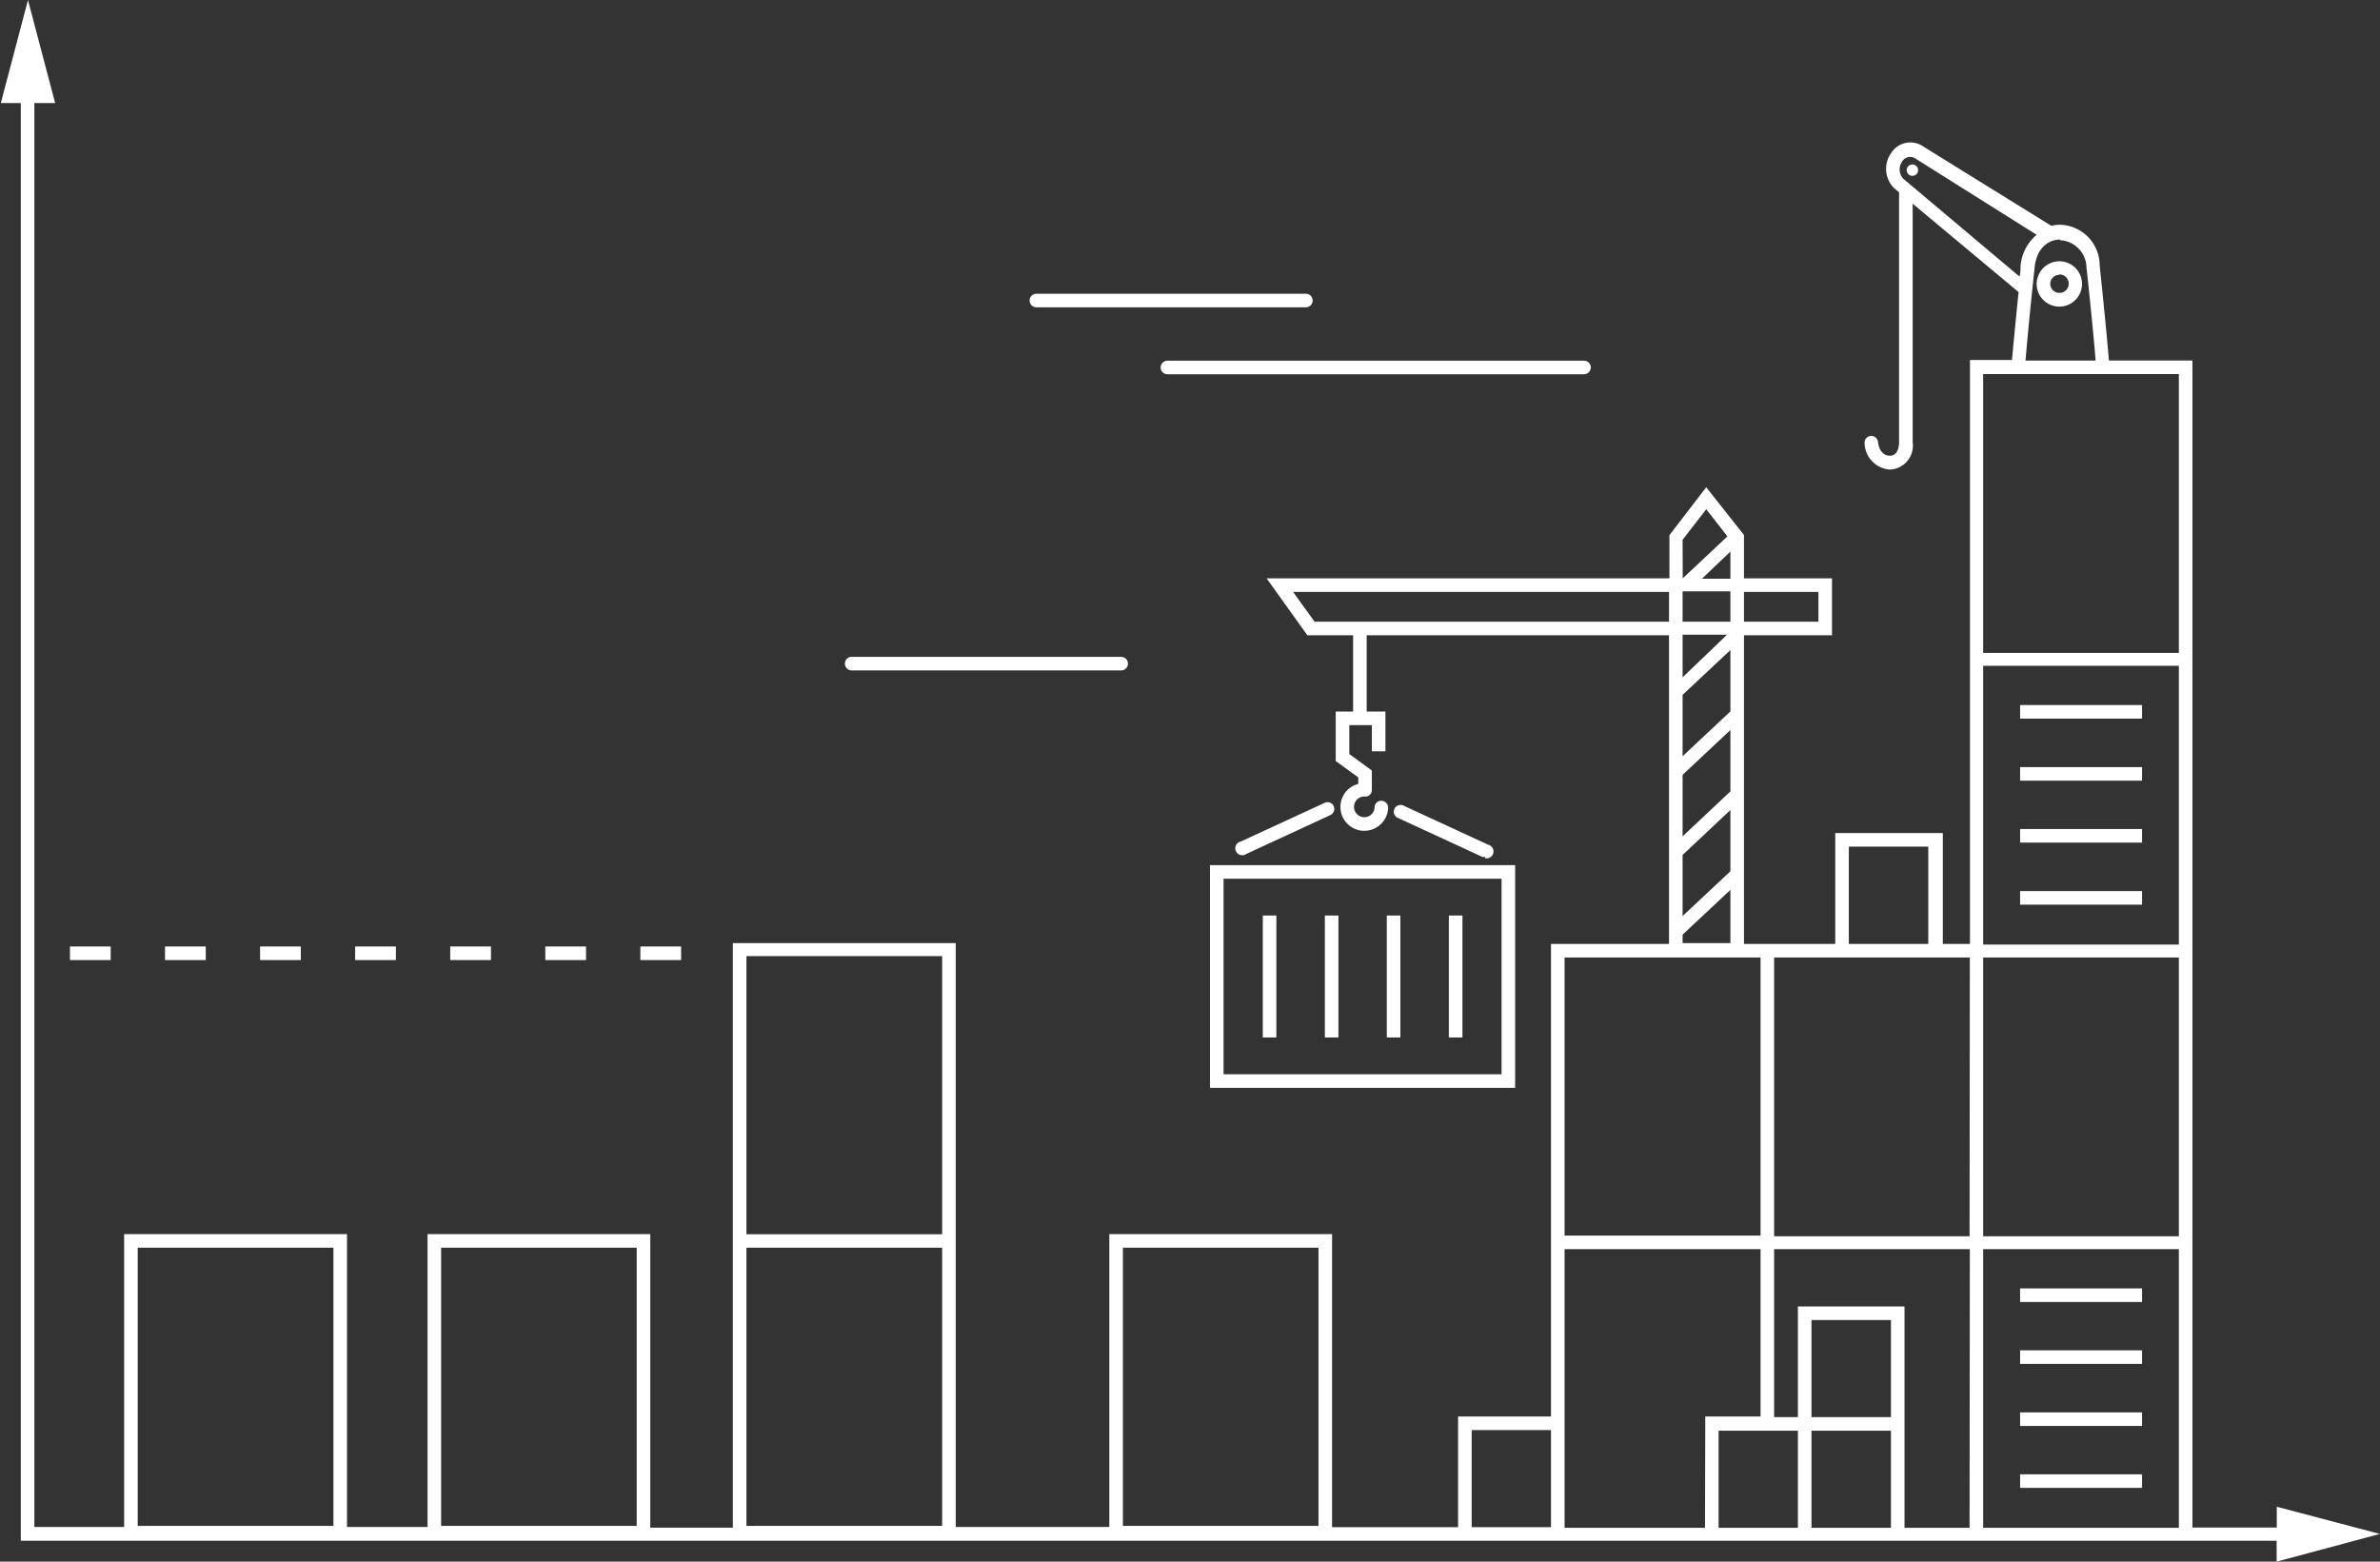 <?xml version="1.0" encoding="UTF-8" standalone="no"?> <svg xmlns:dc="http://purl.org/dc/elements/1.1/" xmlns:cc="http://creativecommons.org/ns#" xmlns:rdf="http://www.w3.org/1999/02/22-rdf-syntax-ns#" xmlns:svg="http://www.w3.org/2000/svg" xmlns="http://www.w3.org/2000/svg" xmlns:sodipodi="http://sodipodi.sourceforge.net/DTD/sodipodi-0.dtd" xmlns:inkscape="http://www.inkscape.org/namespaces/inkscape" id="Ebene_1" data-name="Ebene 1" viewBox="0 0 175.24 115" sodipodi:docname="Solactive_5.1 Challenging.svg" inkscape:version="0.92.3 (2405546, 2018-03-11)"><rect x="0" y="0" width="175.24" height="115" fill="#333333" stroke="none"/><defs id="defs4"><style id="style2">.cls-1{fill:#2d6cdb;}</style></defs><title id="title6">Solactive_5.1 Challenging</title><path class="cls-1" d="M120.93,93.23H98.46V76.83h22.47Zm-21.47-1h20.47V77.83H99.46Z" transform="translate(-9.37 -13.12)" id="path8" style="fill:#ffffff;fill-opacity:1"></path><rect class="cls-1" x="92.98" y="67.42" width="1" height="8.98" id="rect10" style="fill:#ffffff;fill-opacity:1"></rect><rect class="cls-1" x="97.55" y="67.42" width="1" height="8.98" id="rect12" style="fill:#ffffff;fill-opacity:1"></rect><rect class="cls-1" x="102.11" y="67.42" width="1" height="8.98" id="rect14" style="fill:#ffffff;fill-opacity:1"></rect><rect class="cls-1" x="106.68" y="67.42" width="1" height="8.98" id="rect16" style="fill:#ffffff;fill-opacity:1"></rect><rect class="cls-1" x="148.74" y="94.88" width="8.98" height="1" id="rect18" style="fill:#ffffff;fill-opacity:1"></rect><rect class="cls-1" x="148.74" y="99.44" width="8.98" height="1" id="rect20" style="fill:#ffffff;fill-opacity:1"></rect><rect class="cls-1" x="148.74" y="104.01" width="8.98" height="1" id="rect22" style="fill:#ffffff;fill-opacity:1"></rect><rect class="cls-1" x="148.74" y="108.57" width="8.98" height="1" id="rect24" style="fill:#ffffff;fill-opacity:1"></rect><rect class="cls-1" x="148.74" y="51.92" width="8.98" height="1" id="rect26" style="fill:#ffffff;fill-opacity:1"></rect><rect class="cls-1" x="148.74" y="56.49" width="8.98" height="1" id="rect28" style="fill:#ffffff;fill-opacity:1"></rect><rect class="cls-1" x="148.74" y="61.05" width="8.98" height="1" id="rect30" style="fill:#ffffff;fill-opacity:1"></rect><rect class="cls-1" x="148.74" y="65.62" width="8.98" height="1" id="rect32" style="fill:#ffffff;fill-opacity:1"></rect><path class="cls-1" d="M159.33,34A1.67,1.67,0,1,0,161,32.36,1.68,1.68,0,0,0,159.33,34Zm1.67-.67a.68.68,0,1,1-.67.67A.67.67,0,0,1,161,33.36Z" transform="translate(-9.37 -13.12)" id="path34" style="fill:#ffffff;fill-opacity:1"></path><path class="cls-1" d="M150.18,25.23a.42.42,0,0,0,0,.84.42.42,0,0,0,0-.84Z" transform="translate(-9.37 -13.12)" id="path36" style="fill:#ffffff;fill-opacity:1"></path><path class="cls-1" d="M126,40.68H95.33a.5.5,0,0,1-.5-.5.51.51,0,0,1,.5-.5H126a.5.5,0,0,1,.5.5A.5.5,0,0,1,126,40.68Z" transform="translate(-9.37 -13.12)" id="path38" style="fill:#ffffff;fill-opacity:1"></path><path class="cls-1" d="M105.52,35.75H85.68a.5.5,0,0,1-.5-.5.5.5,0,0,1,.5-.5h19.84a.5.5,0,0,1,.5.5A.5.5,0,0,1,105.52,35.75Z" transform="translate(-9.37 -13.12)" id="path40" style="fill:#ffffff;fill-opacity:1"></path><path class="cls-1" d="M91.92,62.49H72.08a.5.5,0,0,1-.5-.5.5.5,0,0,1,.5-.5H91.92a.5.5,0,0,1,.5.5A.5.5,0,0,1,91.92,62.49Z" transform="translate(-9.37 -13.12)" id="path42" style="fill:#ffffff;fill-opacity:1"></path><path class="cls-1" d="M59.52,83.82h-3v-1h3Zm-7,0h-3v-1h3Zm-7,0h-3v-1h3Zm-7,0h-3v-1h3Zm-7,0h-3v-1h3Zm-7,0h-3v-1h3Zm-7,0h-3v-1h3Z" transform="translate(-9.37 -13.12)" id="path44" style="fill:#ffffff;fill-opacity:1"></path><path class="cls-1" d="M184.6,126.08l-7.59-2v1.53H170.8V39.67h-6.15c-.07-.87-.26-3-.68-7a3,3,0,0,0-2.92-3h0a2.74,2.74,0,0,0-.64.08L151,23.92a1.67,1.67,0,0,0-2.39.48,2,2,0,0,0,.24,2.59l.35.29v18.4c0,.48-.17,1-.67,1-.77,0-.87-.91-.88-1a.51.51,0,0,0-.53-.46.5.5,0,0,0-.46.54,2,2,0,0,0,1.87,1.94,1.76,1.76,0,0,0,1.67-2V28.12L158,34.63c-.28,2.7-.42,4.32-.49,5h-3.09v43h-2V74.47H144.5v8.16h-6.72V59.9h6.48V55.71h-6.48V52.52L135,49l-2.71,3.53v3.18H102.63l3,4.19H109v5.62h-1.28v3.64l1.66,1.21v.48a1.77,1.77,0,0,0-.75.4,1.75,1.75,0,0,0-.56,1.22,1.72,1.72,0,0,0,.46,1.26,1.74,1.74,0,0,0,1.22.57h.08a1.76,1.76,0,0,0,1.75-1.68.51.51,0,0,0-.48-.53.49.49,0,0,0-.52.48.75.75,0,0,1-.79.73.74.74,0,0,1-.52-.25.71.71,0,0,1-.2-.54.75.75,0,0,1,.79-.73.48.48,0,0,0,.52-.48h0V69.86l-1.66-1.21V66.52h1.66v1.93h1V65.52H110V59.9h22.26V82.63h-8.69v34.8h-6.84v8.15h-9.28V104H91.05v21.57H79.74v-43H63.33v43.05H57.25V104H40.85v21.57H34.92V104H18.51v21.57H11.9V20.71h1.53l-2-7.59-2,7.59H10.9V126.58H177v1.54ZM137.78,56.71h5.48V58.9h-5.48ZM33.92,125.49H19.51V105H33.92Zm22.33,0H41.85V105h14.4Zm22.49,0H64.33V105H78.74Zm0-21.48H64.33V83.53H78.74Zm27.71,21.48H92.05V105h14.4Zm17.12.09h-5.84v-7.15h5.84ZM145.5,75.47h5.85v7.16H145.5Zm-12.24-22.6L135,50.62l1.56,2-3.29,3.09Zm3.52.87v2h-2.1ZM133.26,57v-.33h3.52V58.9h-3.52Zm0,2.86h3.27L133.26,63Zm0,4.43,3.52-3.3v4.52l-3.52,3.3Zm0,5.89,3.52-3.3v4.52l-3.52,3.31Zm0,5.9,3.52-3.31v4.51l-3.52,3.3Zm0,5.87,3.52-3.3v3.92h-3.52ZM106.16,58.9l-1.58-2.19h27.68V58.9Zm18.41,24.73H139v20.48H124.57Zm10.34,42H124.57V105.11H139v12.32h-4.07Zm6.84,0h-5.84v-7.15h5.84Zm6.85,0h-5.85v-7.15h5.85Zm0-8.15h-5.85v-7.15h5.85Zm5.79,8.15H149.6v-16.3h-7.85v8.15H140V105.11h14.41Zm0-21.47H140V83.63h14.41Zm6.66-73.35h0A2.05,2.05,0,0,1,163,32.83c.41,3.78.6,5.93.67,6.84h-5.16c.08-.94.27-3.13.67-6.84C159.33,31.3,160.28,30.76,161.05,30.76Zm-11.52-4.51a1,1,0,0,1-.12-1.26.69.69,0,0,1,1-.24l8.92,5.61a3.34,3.34,0,0,0-1.19,2.36c0,.25,0,.48-.08.71Zm20.27,99.33H155.39V105.11H169.8Zm0-21.47H155.39V83.63H169.8Zm0-21.48H155.39V62.15H169.8Zm0-21.48H155.39V40.67H169.8Z" transform="translate(-9.37 -13.12)" id="path46" style="fill:#ffffff;fill-opacity:1"></path><path class="cls-1" d="M118.72,76.22a.41.41,0,0,1-.21,0l-6.17-2.85a.5.5,0,1,1,.42-.9l6.17,2.85a.5.5,0,0,1-.21,1Z" transform="translate(-9.37 -13.12)" id="path48" style="fill:#ffffff;fill-opacity:1"></path><path class="cls-1" d="M100.94,76.09a.5.5,0,0,1-.21-1l6.18-2.85a.49.49,0,0,1,.66.24.5.5,0,0,1-.24.66L101.15,76A.41.41,0,0,1,100.94,76.09Z" transform="translate(-9.37 -13.12)" id="path50" style="fill:#ffffff;fill-opacity:1"></path></svg> 